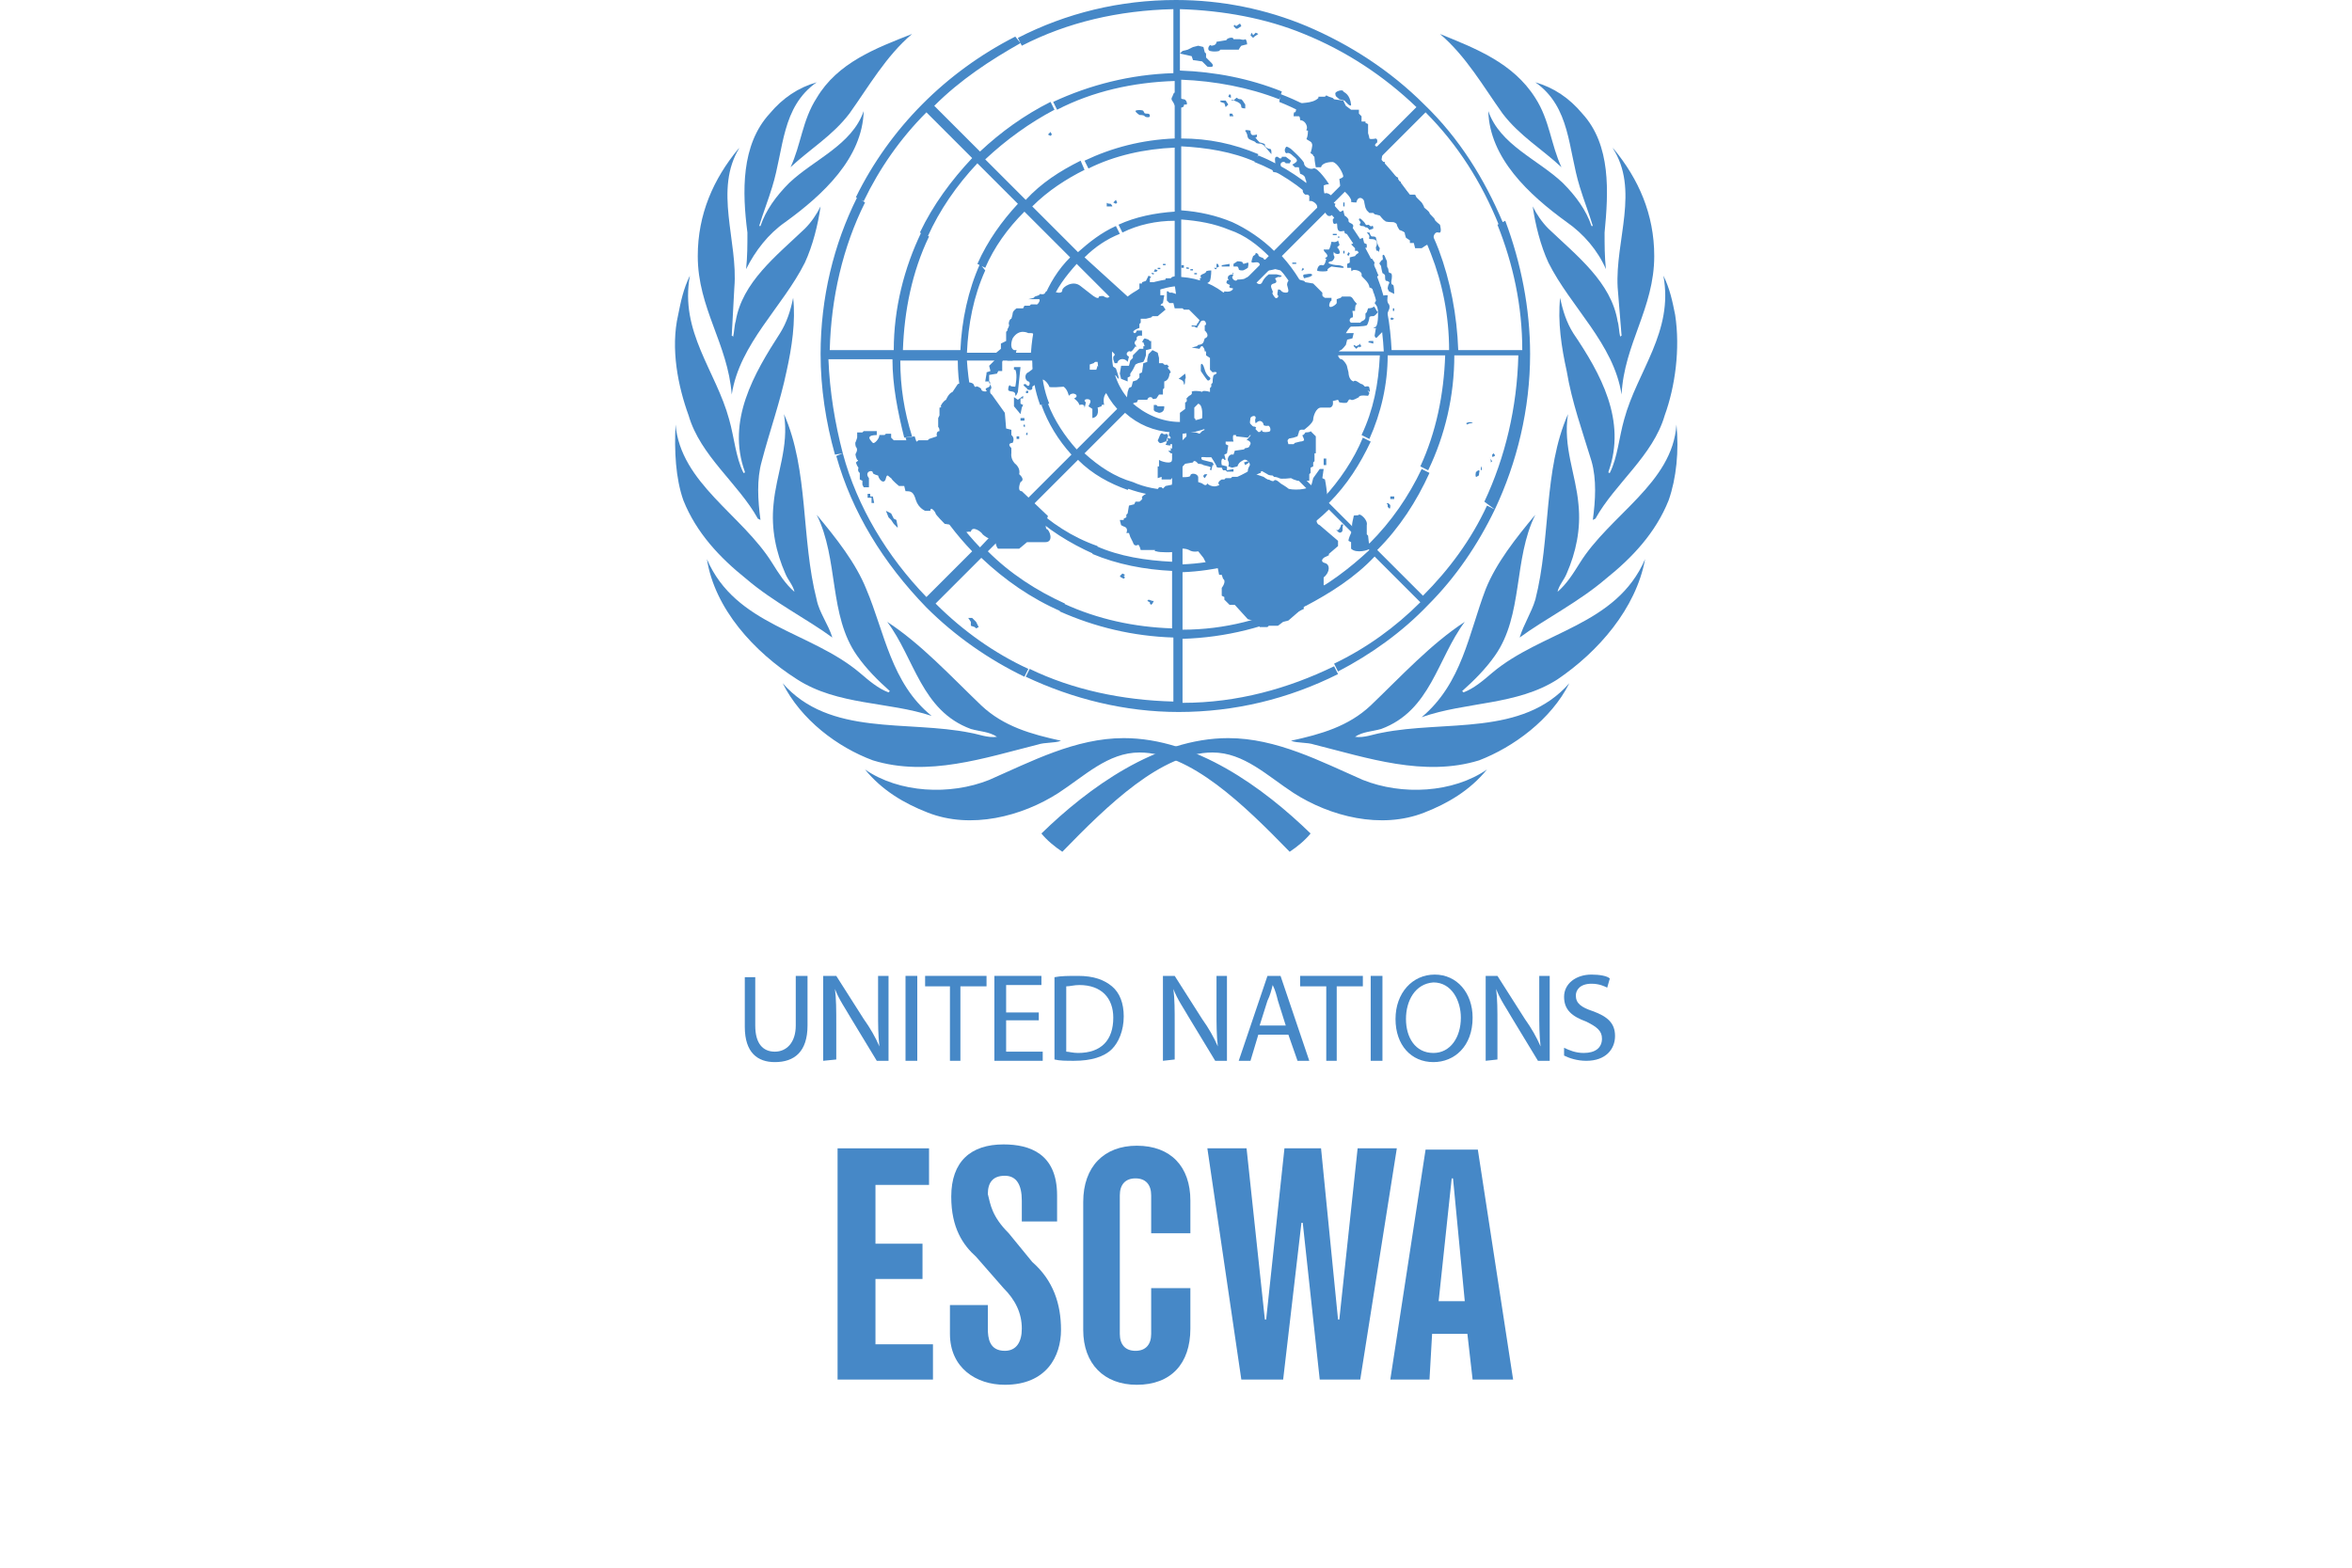 <?xml version="1.0" encoding="utf-8"?>
<!-- Generator: Adobe Illustrator 25.0.0, SVG Export Plug-In . SVG Version: 6.00 Build 0)  -->
<svg version="1.1" id="Layer_1" xmlns="http://www.w3.org/2000/svg" xmlns:xlink="http://www.w3.org/1999/xlink" x="0px" y="0px"
	 viewBox="0 0 180 120" style="enable-background:new 0 0 180 120;" xml:space="preserve">
<style type="text/css">
	.st0{fill:#FFFFFF;}
	.st1{fill:#4688C7;}
</style>
<rect class="st0" width="180" height="120"/>
<g>
	<g>
		<path class="st1" d="M100.3,63.8c-0.4,0.5-1,1-1.6,1.4c-3.5-3.6-7.6-7.6-11.5-7.6c-2.4,0-4.2,1.8-6.2,3.1c-2.8,1.8-6.7,2.8-10,1.5
			c-1.8-0.7-3.5-1.7-4.8-3.3c2.6,1.8,6.5,2,9.5,0.8c3.2-1.4,6.6-3.2,10.3-3.2C91.5,56.5,96.7,60.3,100.3,63.8 M59.9,52.3
			c3.6,4.1,9.5,2.8,14.4,3.8c0.6,0.1,1.3,0.4,2,0.3c-0.6-0.4-1.3-0.4-2-0.6c-3.8-1.4-4.3-5.4-6.4-8.2c2.6,1.7,4.8,4.1,7.2,6.4
			c1.7,1.6,3.8,2.2,6.1,2.7c-0.5,0.2-1.2,0.1-1.8,0.3c-4,1-8.4,2.5-12.6,1.2C64.1,57.2,61.3,55.1,59.9,52.3 M54.1,42.8
			c2.2,5.1,7.9,5.5,11.7,8.7c0.7,0.6,1.4,1.2,2.2,1.5l0.1-0.1c-0.9-0.8-1.8-1.7-2.5-2.7c-2.2-3.1-1.4-7.4-3.1-10.8
			c1.5,1.8,3,3.7,3.8,5.7c1.4,3.3,1.9,7.2,5,9.7C68,53.7,64.1,54,61,52C57.7,49.9,54.7,46.6,54.1,42.8 M51.7,32.5
			c0.4,4.5,5.1,6.9,7.4,10.6c0.5,0.8,1,1.6,1.7,2.2c-0.1-0.5-0.5-0.9-0.7-1.4c-0.7-1.6-1.1-3.4-0.9-5.3c0.2-2.3,1.2-4.4,0.8-6.9
			c1.9,4.3,1.3,9.5,2.5,14.2c0.2,1,0.9,1.9,1.2,2.9c-1.9-1.4-4.5-2.7-6.6-4.5c-2-1.6-3.8-3.5-4.8-6C51.7,36.6,51.6,34.5,51.7,32.5
			 M51.9,24.1c0.2-1,0.4-2,0.9-3c-0.8,4.3,2,7.3,3,11c0.4,1.4,0.5,2.9,1.1,4.1c0.1,0,0.1,0,0.1-0.1c-1.4-3.9,0.7-7.5,2.7-10.6
			c0.5-0.8,0.8-1.7,1-2.7c0.2,1.8-0.1,3.8-0.5,5.6c-0.5,2.4-1.3,4.6-1.9,6.9c-0.4,1.4-0.3,3-0.1,4.5L58,39.7
			c-1.5-2.7-4.4-4.8-5.3-7.9C51.9,29.6,51.3,26.7,51.9,24.1 M53.4,19.6c0-3.2,1.2-5.9,3.1-8.2c0.1,0,0.1-0.1,0.1-0.1
			c-2,3.2-0.1,7.2-0.4,10.7L56,25.7c0.1,0,0.1,0.1,0.1,0.1c0.1-0.4,0.1-0.9,0.2-1.2c0.5-3,3.1-5,5.3-7.1c0.5-0.5,0.9-1.1,1.2-1.7
			c-0.2,1.4-0.6,3-1.2,4.3c-1.7,3.4-5,6.2-5.6,10.1C55.7,26.3,53.4,23.6,53.4,19.6 M58.9,8.7c1-1.2,2.2-2,3.6-2.4
			c-2.7,1.9-2.5,5.1-3.4,8c-0.3,1-0.7,2-1,3h0.1c0.4-1.2,1.2-2.3,2.2-3.3c1.9-1.8,4.8-2.9,5.7-5.5c-0.1,3.6-3.1,6.4-6,8.5
			c-1.3,0.9-2.3,2.2-3,3.6c0.1-1,0.1-1.8,0.1-2.8C56.8,14.7,56.7,11.1,58.9,8.7 M69.8,2.6c-2,1.7-3.3,4-4.8,6.1
			c-1.3,1.7-3,2.7-4.5,4.1c0.8-1.7,0.9-3.6,2-5.3C64.1,4.8,67,3.7,69.8,2.6"/>
		<path class="st1" d="M79.7,63.8c0.4,0.5,1,1,1.6,1.4c3.5-3.6,7.6-7.6,11.5-7.6c2.4,0,4.2,1.8,6.2,3.1c2.8,1.8,6.7,2.8,10,1.5
			c1.8-0.7,3.5-1.7,4.8-3.3c-2.6,1.8-6.5,2-9.5,0.8c-3.2-1.4-6.6-3.2-10.3-3.2C88.5,56.5,83.3,60.3,79.7,63.8 M120.1,52.3
			c-3.6,4.1-9.5,2.8-14.4,3.8c-0.6,0.1-1.3,0.4-2,0.3c0.6-0.4,1.3-0.4,2-0.6c3.8-1.4,4.3-5.4,6.4-8.2c-2.6,1.7-4.8,4.1-7.2,6.4
			c-1.7,1.6-3.8,2.2-6.1,2.7c0.5,0.2,1.2,0.1,1.8,0.3c4,1,8.4,2.5,12.6,1.2C115.8,57.2,118.7,55.1,120.1,52.3 M125.9,42.8
			c-2.2,5.1-7.9,5.5-11.7,8.7c-0.7,0.6-1.4,1.2-2.2,1.5l-0.1-0.1c0.9-0.8,1.8-1.7,2.5-2.7c2.2-3.1,1.4-7.4,3.1-10.8
			c-1.5,1.8-3,3.7-3.8,5.7c-1.3,3.4-1.8,7.2-4.9,9.8c3.4-1.2,7.3-0.9,10.4-2.9C122.3,49.9,125.2,46.6,125.9,42.8 M128.3,32.5
			c-0.3,4.5-5.1,6.9-7.4,10.6c-0.5,0.8-1,1.6-1.7,2.2c0.1-0.5,0.5-0.9,0.7-1.4c0.7-1.6,1.1-3.4,0.9-5.3c-0.2-2.3-1.2-4.4-0.8-6.9
			c-1.9,4.3-1.3,9.5-2.5,14.2c-0.3,1-0.9,1.9-1.2,2.9c1.9-1.4,4.5-2.7,6.6-4.5c2-1.6,3.8-3.5,4.8-6
			C128.3,36.6,128.5,34.5,128.3,32.5 M128.2,24.1c-0.2-1-0.4-2-0.9-3c0.8,4.3-2,7.3-3,11c-0.4,1.4-0.5,2.9-1.1,4.1
			c-0.1,0-0.1,0-0.1-0.1c1.4-3.9-0.6-7.5-2.7-10.6c-0.5-0.8-0.8-1.7-1-2.7c-0.2,1.8,0.1,3.8,0.5,5.6c0.4,2.4,1.2,4.6,1.9,6.9
			c0.4,1.4,0.3,3,0.1,4.5l0.2-0.1c1.5-2.7,4.4-4.8,5.3-7.9C128.2,29.6,128.6,26.7,128.2,24.1 M126.6,19.6c0-3.2-1.2-5.9-3.1-8.2
			c-0.1,0-0.1-0.1-0.1-0.1c2.1,3.2,0.2,7.1,0.4,10.7l0.3,3.7c-0.1,0-0.1,0.1-0.1,0.1c-0.1-0.4-0.1-0.9-0.2-1.2c-0.5-3-3.1-5-5.3-7.1
			c-0.5-0.5-0.9-1.1-1.2-1.7c0.2,1.4,0.6,3,1.2,4.3c1.7,3.4,5,6.2,5.6,10.1C124.3,26.3,126.6,23.6,126.6,19.6 M121.1,8.7
			c-1-1.2-2.2-2-3.6-2.4c2.7,1.9,2.5,5.1,3.4,8c0.3,1,0.7,2,1,3h-0.1c-0.4-1.2-1.2-2.3-2.2-3.3c-1.9-1.8-4.8-2.9-5.7-5.5
			c0.1,3.6,3.1,6.4,6,8.5c1.3,0.9,2.4,2.2,3,3.6c-0.1-1-0.1-1.8-0.1-2.8C123.1,14.7,123.3,11.1,121.1,8.7 M110.2,2.6
			c2,1.7,3.3,4,4.8,6.1c1.3,1.7,3,2.7,4.5,4.1c-0.8-1.7-0.9-3.6-2-5.3C115.8,4.8,112.9,3.7,110.2,2.6"/>
		<path class="st1" d="M114.4,39l-0.6-0.3c-1.2,2.6-2.9,4.9-4.9,6.9l-3.5-3.5c1.7-1.7,3-3.7,4-5.9l-0.6-0.3c-1,2.1-2.3,4-4,5.7
			l-3.1-3.1c1.4-1.4,2.4-3,3.2-4.7l-0.6-0.3c-0.7,1.7-1.8,3.3-3,4.6l-3.5-3.5c0.9-1,1.7-2.2,2.2-3.5l-0.6-0.3
			c-0.5,1.2-1.2,2.4-2.1,3.3l-3.1-3.2c0.9-1,1.4-2.2,1.5-3.6h4.4c-0.1,1.2-0.3,2.3-0.7,3.4L100,31c0.4-1.2,0.7-2.5,0.8-3.8h4.8
			c-0.1,2.2-0.5,4.2-1.4,6.1l0.6,0.3c0.9-2,1.4-4.2,1.4-6.4h4.4c-0.1,3-0.7,5.9-1.9,8.5l0.6,0.3c1.3-2.7,2-5.7,2-8.8h4.9
			c-0.1,4-1,7.8-2.6,11.2L114.4,39c1.7-3.6,2.7-7.7,2.7-11.9c0-3.5-0.7-7-1.9-10.2l-0.6,0.3c1.2,3,1.9,6.2,1.9,9.6h-4.9
			c-0.1-2.7-0.6-5.3-1.5-7.7l-0.6,0.3c0.9,2.3,1.4,4.8,1.4,7.4h-4.4c-0.1-2-0.4-3.8-1.1-5.6l-0.6,0.3c0.7,1.7,1,3.5,1.1,5.4H101
			c0-1.2-0.3-2.4-0.6-3.5l-0.6,0.3c0.4,1,0.6,2.1,0.6,3.2H96c-0.1-1.4-0.6-2.6-1.5-3.6l3.1-3.1c0.9,1,1.7,2.2,2.2,3.5l0.6-0.3
			c-0.5-1.4-1.3-2.7-2.3-3.8l3.5-3.5c1.4,1.5,2.6,3.3,3.3,5.3l0.6-0.3c-0.8-2-1.9-3.8-3.5-5.5l3.1-3.1c1.9,2,3.4,4.3,4.4,6.9
			l0.6-0.3c-1-2.6-2.6-5-4.5-7l3.5-3.5c2.5,2.5,4.3,5.4,5.6,8.6L115,17c-1.4-3.3-3.3-6.4-6-9c-2.6-2.6-5.7-4.6-9-6l-0.2,0.6
			c3.2,1.3,6.1,3.2,8.6,5.6l-3.5,3.5c-2-2-4.3-3.5-6.9-4.5l-0.1,0.6c2.5,1,4.7,2.5,6.7,4.4l-3.1,3.1c-1.5-1.4-3.2-2.6-5.2-3.4
			L96,12.4c1.8,0.7,3.5,1.8,5,3.3l-3.5,3.5c-0.9-0.9-2.1-1.7-3.2-2.2l-0.2,0.6c1.2,0.4,2.2,1.2,3,2L94,22.7c-1-0.9-2.2-1.4-3.6-1.5
			v-4.4c1.3,0.1,2.5,0.3,3.7,0.8l0.2-0.6c-1.2-0.5-2.5-0.8-3.9-0.9v-4.9c1.9,0.1,3.9,0.4,5.7,1.2l0.2-0.6c-1.9-0.8-3.8-1.2-5.9-1.2
			V6.1c2.6,0.1,5.2,0.6,7.5,1.5L98.1,7c-2.5-1-5.1-1.5-7.8-1.6V0.7c3.3,0.1,6.6,0.7,9.5,1.9L100,2c-3.1-1.3-6.5-2-10-2
			c-4.3,0-8.4,1-12.1,2.9l0.3,0.6c3.5-1.8,7.4-2.7,11.6-2.8v4.9c-3.3,0.1-6.4,0.9-9.2,2.2l0.3,0.6c2.7-1.4,5.8-2.1,9-2.2v4.4
			c-2.5,0.1-4.8,0.7-6.9,1.7l0.3,0.6c2-1,4.3-1.5,6.6-1.6v4.9c-1.5,0.1-3,0.4-4.3,1l0.3,0.6c1.2-0.6,2.6-0.9,4-0.9v4.4
			c-0.7,0.1-1.4,0.2-1.9,0.4l0.3,0.6c0.7-0.2,1.3-0.4,2-0.4c1.4,0,2.7,0.6,3.7,1.5c1,1,1.5,2.3,1.5,3.7c0,2.9-2.3,5.2-5.2,5.2
			c-1.4,0-2.7-0.6-3.7-1.5c-1-1-1.5-2.3-1.5-3.7c0-1.4,0.6-2.7,1.5-3.7c0.5-0.5,1.1-0.9,1.7-1.2L88,21.7c-0.6,0.3-1.2,0.6-1.7,1
			l-3.3-3c0.8-0.8,1.7-1.4,2.7-1.8l-0.3-0.6c-1.1,0.5-2,1.2-2.9,2L79,15.8c1.2-1.2,2.6-2.1,4-2.8l-0.3-0.7c-1.6,0.8-3,1.7-4.2,3
			l-3.1-3.1c1.6-1.5,3.4-2.8,5.3-3.8l-0.3-0.6c-2,1-3.8,2.3-5.4,3.8l-3.5-3.5c2-2,4.3-3.5,6.6-4.8l-0.4-0.5
			c-5.3,2.7-9.6,7-12.2,12.3l0.6,0.3c1.2-2.5,2.8-4.8,4.8-6.8l3.5,3.5c-1.6,1.7-3,3.6-4,5.7l0.6,0.3c0.9-2,2.2-3.9,3.8-5.6l3.1,3.1
			c-1.2,1.3-2.3,2.8-3.1,4.6l0.6,0.3c0.7-1.6,1.7-3,3-4.3l3.5,3.5c-0.9,0.9-1.6,2-2.1,3.3l0.6,0.3c0.4-1.2,1.2-2.2,2-3.1l3.1,3.1
			c-0.9,0.9-1.4,2.2-1.5,3.6h-4.4c0.1-1.3,0.3-2.5,0.8-3.6L79.8,23c-0.5,1.2-0.8,2.5-0.9,4H74c0.1-2.2,0.5-4.3,1.4-6.3L75,20.2
			c-0.9,2-1.4,4.3-1.5,6.6h-4.4c0.1-3,0.7-6,2-8.7l-0.6-0.3c-1.3,2.7-2.1,5.8-2.1,9h-4.9c0.1-4,1-7.9,2.7-11.3l-0.6-0.4
			c-1.8,3.6-2.8,7.7-2.8,12c0,2.6,0.4,5.2,1.1,7.7l0.6-0.1c-0.6-2.3-1-4.7-1.1-7.2h4.9c0,2,0.4,4,0.9,6l0.6-0.1
			c-0.6-1.9-0.9-3.8-0.9-5.8h4.4c0,1.7,0.3,3.2,0.8,4.7l0.7-0.1c-0.4-1.4-0.7-3-0.8-4.6h5c0,1.2,0.2,2.3,0.6,3.4l0.7-0.1
			c-0.4-1-0.6-2.1-0.6-3.2H84c0.1,1.4,0.6,2.6,1.5,3.6l-3.1,3.1c-0.9-1-1.7-2.2-2.2-3.5L79.7,31c0.5,1.4,1.3,2.7,2.3,3.8l-3.5,3.5
			c-1.7-1.7-2.9-3.8-3.6-6.1l-0.7,0.1c0.7,2.4,2,4.6,3.8,6.4l-3,3.2c-2.3-2.4-4-5.3-5-8.5l-0.7,0.1c1,3.3,2.7,6.2,5.1,8.7l-3.5,3.5
			c-3-3.1-5.3-6.9-6.4-11L64,34.9c1.2,4.3,3.6,8.2,6.9,11.6c2.2,2.2,4.8,4,7.5,5.3l0.3-0.6c-2.6-1.2-5-2.9-7.1-5l3.5-3.5
			c1.8,1.7,3.8,3.1,6.1,4.1l0.3-0.6c-2.2-1-4.2-2.3-5.9-4l3.1-3.1c1.4,1.4,3.2,2.5,5,3.3l0.3-0.6c-2-0.7-3.6-1.8-5-3.1l3.5-3.5
			c1.1,1.1,2.4,1.8,3.8,2.3l0.4-0.6c-1.4-0.4-2.6-1.2-3.7-2.2l3.1-3.1c1,0.9,2.2,1.4,3.6,1.5v4.4c-1.1,0-2.1-0.2-3-0.6l-0.4,0.5
			c1.1,0.4,2.2,0.6,3.4,0.6v5c-2-0.1-4-0.4-5.8-1.2l-0.3,0.6c1.9,0.8,4,1.2,6.1,1.3v4.4c-2.9-0.1-5.7-0.7-8.3-1.9l-0.3,0.6
			c2.7,1.2,5.6,1.9,8.7,2v4.9c-3.9-0.1-7.7-0.9-11-2.5l-0.3,0.6c3.6,1.7,7.6,2.7,11.7,2.7c4.3,0,8.4-1,12.2-2.9l-0.3-0.6
			c-3.5,1.7-7.4,2.8-11.6,2.8v-4.9c3.3-0.1,6.5-0.9,9.3-2.3L99.5,46c-2.7,1.4-5.8,2.2-9,2.2v-4.4c2.5-0.1,4.8-0.7,7-1.7l-0.3-0.6
			c-2,1-4.3,1.6-6.7,1.7v-4.9c1.6-0.1,3.1-0.4,4.5-1.1l-0.3-0.6c-1.3,0.6-2.7,1-4.2,1v-4.4c1.3-0.1,2.6-0.6,3.6-1.5l3.1,3.1
			c-0.7,0.7-1.6,1.3-2.5,1.7L95,37c1-0.5,1.9-1.1,2.7-1.9l3.5,3.5c-1.2,1.1-2.5,2-3.9,2.7l0.3,0.6c1.4-0.7,2.9-1.7,4.1-2.9l3.1,3.1
			c-1.5,1.4-3.2,2.7-5.2,3.7l0.3,0.6c1.9-1,3.8-2.2,5.3-3.8l3.5,3.5c-1.9,1.9-4.1,3.5-6.6,4.7l0.3,0.6c2.5-1.3,4.9-3,6.9-5.1
			C111.4,44.2,113.1,41.7,114.4,39"/>
	</g>
	<rect x="91.4" y="20.9" class="st1" width="0.2" height="0.1"/>
	<rect x="91.1" y="20.6" class="st1" width="0.2" height="0.1"/>
	<rect x="90.8" y="20.4" transform="matrix(0.143 -0.99 0.99 0.143 57.601 107.533)" class="st1" width="0.1" height="0.2"/>
	<polygon class="st1" points="90.4,20.5 90.6,20.5 90.6,20.3 90.4,20.3 	"/>
	<rect x="89" y="20.2" class="st1" width="0.2" height="0.1"/>
	<polygon class="st1" points="88.6,20.6 88.8,20.6 88.8,20.5 88.6,20.5 	"/>
	<polygon class="st1" points="88.3,20.8 88.5,20.8 88.6,20.7 88.4,20.6 	"/>
	<polygon class="st1" points="88.1,20.9 88.2,21 88.3,21 88.3,20.9 	"/>
	<polygon class="st1" points="66.4,37.8 66.4,38.1 66.7,38.1 66.7,38.5 66.9,38.5 66.8,38 66.6,38 66.6,37.8 	"/>
	<polygon class="st1" points="68,39.6 68.2,39.8 68.4,40.1 68.7,40.4 68.7,40.3 68.6,39.8 68.4,39.7 68.2,39.3 67.8,39.1 	"/>
	<polygon class="st1" points="74.3,47.6 74.3,47.9 74.6,48 74.7,48.1 74.9,48 74.7,47.6 74.4,47.3 74.1,47.3 	"/>
	<g>
		<path class="st1" d="M89.1,22.6h-0.3l0-0.6l0.1-0.1v-0.3H88v-0.3l0.1-0.1l-0.2-0.1l-0.1,0.2l-0.1,0.2l-0.3,0.1v0.1h-0.2v0.4
			l-0.8,0.7l-1.5-0.1c-0.1,0.2-0.4,0-0.4,0c-0.1-0.1-0.4,0-0.4,0c0,0.3-0.5-0.1-0.5-0.1l-0.9-0.7c-0.6-0.5-1.4,0.1-1.4,0.3
			c0,0.4-0.7,0.1-0.7,0.1S80,22.2,80,22.4c-0.1,0.2-0.4,0.1-0.4,0.1l-0.1,0.1l-0.3,0.1l-0.1,0.1l-0.4,0.1h0.8c0.2,0-0.1,0.5-0.2,0.4
			h-0.4l-0.1,0.1h-0.4l-0.1,0.2h-0.5c0,0-0.3,0.2-0.3,0.4c0,0.1-0.1,0.4-0.1,0.4c-0.1,0-0.2,0.2-0.2,0.4c0.1,0.1-0.1,0.4-0.1,0.4
			v0.1L77,25.4v0.7l-0.4,0.2v0.4L76,27.2l0.1,0.4L75.7,28l0.1,0.4l-0.3,0.1v0.1l-0.1,0.6h0.3c0.1-0.1,0.1,0.4,0,0.4
			c-0.1,0.1-0.4,0.1-0.2,0.3c0.1,0.1-0.4,0.1-0.4-0.1c0-0.1-0.4-0.3-0.4-0.2c-0.1,0.1-0.2-0.2-0.2-0.2c-0.3-0.3-1.2,0-1.2,0L72.9,30
			c-0.3,0.1-0.5,0.6-0.5,0.6C72.2,30.7,72,31,72,31.1c0.1,0.1-0.1,0.1-0.1,0.1v0.6L71.8,32v0.7c0.1,0,0.1,0.3,0.1,0.3
			c-0.3,0-0.2,0.4-0.2,0.4l-0.6,0.2L71,33.7h-0.7L70,33.9l-0.2-0.2h-1.4l-0.1-0.1l-0.1-0.1v-0.3h-0.4l-0.1,0.1h-0.4
			c0,0.3-0.4,0.7-0.5,0.6c-0.1-0.1-0.4-0.4-0.2-0.5c0.1-0.1,0.5-0.1,0.5-0.1V33h-1L66,33.1h-0.4v0.4l-0.1,0.3c-0.1,0.1,0,0.4,0,0.4
			c0.2,0.2,0,0.5,0,0.5c-0.1,0.1,0.1,0.5,0.1,0.5c0.2,0-0.1,0.2-0.1,0.2c0.1,0.3,0.2,0.4,0.2,0.4c-0.1,0.3,0.1,0.4,0.1,0.4v0.5
			l0.2,0.1v0.3l0.1,0.2h0.4v-0.7c-0.4-0.5,0.3-0.7,0.3-0.4c0,0.1,0.4,0.2,0.4,0.2c0.1,0.4,0.5,0.7,0.6,0.2c0.1-0.4,0.2-0.1,0.4,0
			c0.1,0.2,0.6,0.6,0.6,0.6h0.4l0.1,0.4c0.4,0,0.6,0,0.8,0.7c0.2,0.6,0.7,0.8,0.7,0.8h0.4c0-0.4,0.4,0.1,0.4,0.2
			c0,0.1,0.7,0.8,0.7,0.8l0.7,0.1l0.6,0.6l0.5-0.1h0.2c0.1-0.5,0.8,0,0.9,0.2c0.1,0.1,0.5,0.4,0.6,0.3c0.1-0.1,0.4-0.1,0.4,0.4
			c0.1,0.4,0.2,0.4,0.2,0.4H78l0.6-0.5H80c0.7,0,0.3-1,0.1-1c-0.2-0.2,0.1-1,0.1-1l-2-1.9c-0.4,0-0.1-0.7-0.1-0.7
			c0.4-0.2-0.1-0.6-0.1-0.6c0.1-0.4-0.2-0.7-0.2-0.7c-0.5-0.4-0.4-0.9-0.4-0.9v-0.4c-0.4-0.4,0.1-0.4,0.1-0.4
			c0.2-0.4-0.1-0.6-0.1-0.6v-0.4L77,32.8l-0.1-1.2l-1-1.4c-0.2-0.1-0.1-0.4-0.1-0.4c0.2-0.1-0.1-0.5-0.1-0.5v-0.6l0.6-0.1l0.1-0.2
			h0.3v-0.7c0.1-0.4,0.4-0.1,0.4-0.1h0.4l0.2-0.4l0.1-0.4h-0.2c-0.4-0.2-0.1-0.9-0.1-0.9c0.5-0.8,1.2-0.4,1.2-0.4H79
			c0.6,0.4,0.1,1.1,0.1,1.1C79,26.7,79,27.3,79,27.3l0.1,0.9l-0.4,0.3c-0.3,0.1-0.3,0.6,0,0.7c0.2,0,0.1,0.6-0.2,0.2
			c-0.5,0,0.3,0.4,0.1,0.4c0.5,0.2,0.4-0.2,0.4-0.2l0.7-0.5c0.2-0.2,0.6,0.4,0.6,0.5s1.1,0,1.1,0c0.3,0.2,0.4,0.7,0.4,0.7
			c0.3-0.4,0.9,0,0.4,0.2c0.4,0.3,0.4,0.5,0.4,0.5c0.4-0.1,0.4,0.1,0.4,0.2s0.1-0.4,0.1-0.4c-0.4-0.3,0.6-0.4,0.3,0.1l-0.1,0.2
			l0.3,0.2V32c0.6-0.1,0.4-0.8,0.4-0.8l0.3-0.1c0-0.2,0.2-0.1,0.2-0.1c-0.2-1,0.5-1.1,0.5-1.1c0.4-0.1,0.4-0.9,0.4-0.9
			c-0.2-0.1-0.1-0.5,0.1-0.1c0.3,0.4-0.1-0.7-0.1-0.7L85.1,28h-0.3v-0.3h-0.5l0,0.3l-0.2,0.1L84,28l-0.1,0.3h-0.5v-0.4l0.3-0.1
			l0.1-0.1l0.1-0.4h0.4l0.4-0.1c0-0.5,0.3-0.4,0.3-0.4l0.1,0.1l0.2,0.2v0.1l-0.1,0.1v0.2l0.1,0.3h0.2c0.1-0.4,0.6-0.4,0.8-0.1
			l0.1-0.4c-0.4-0.2,0-0.5,0.1-0.4s0.4-0.4,0.4-0.4s0.2,0.2,0-0.1C86.7,26.2,87,26,87,26c-0.1-0.4,0.4-0.3,0.4-0.3v-0.4H87
			c-0.1,0.4-0.4,0.1-0.2,0c0.1-0.1,0.4-0.2,0.4-0.2v-0.3l0.1-0.1v-0.3h0.4l0.4-0.1l0.1-0.1h0.4l0.6-0.5L89,23.4c-0.4,0,0-0.2,0-0.2
			L89.1,22.6z"/>
		<path class="st1" d="M78.1,28.1h-0.5v0.2h0.1c0.2,0.4,0,1.3,0,1.3s-0.4,0-0.4-0.1c-0.1-0.1-0.2,0.4-0.1,0.4c0.1,0.1,0.5,0,0.5,0.3
			s0.2-0.2,0.2-0.2L78.1,28.1L78.1,28.1z"/>
	</g>
	<polygon class="st1" points="77.9,30.6 77.6,30.4 77.6,31.1 78.1,31.7 78.2,31.2 78.3,31 78.1,30.9 78.1,30.5 78.3,30.5 78.3,30.3 
			"/>
	<polygon class="st1" points="78.1,32 78.1,32.2 78.4,32.2 78.4,32 	"/>
	<rect x="77.8" y="33.4" class="st1" width="0.2" height="0.2"/>
	<g>
		<path class="st1" d="M78.4,32.7C78.5,32.7,78.5,32.6,78.4,32.7c0.1-0.2,0-0.2,0-0.2C78.3,32.5,78.3,32.6,78.4,32.7
			C78.3,32.7,78.4,32.7,78.4,32.7"/>
		<path class="st1" d="M78.6,33.1C78.7,33.1,78.7,33.2,78.6,33.1c0.1,0.2,0,0.2,0,0.2C78.5,33.3,78.5,33.2,78.6,33.1
			C78.4,33.2,78.6,33.1,78.6,33.1"/>
		<path class="st1" d="M78.6,29.9c0.1,0,0.1,0.1,0.1,0.1c0,0.1-0.1,0.1-0.1,0.1c-0.1,0-0.1-0.1-0.1-0.1L78.6,29.9"/>
	</g>
	<polygon class="st1" points="87.5,26 87.5,26 87.4,26.2 87.5,26.2 87.6,26.5 87.5,26.5 87.5,26.7 87.2,26.7 86.7,27.2 86.7,27.4 
		86.5,27.6 86.4,28 85.8,28 85.7,28.6 85.8,29 86.3,29.2 86.3,28.9 86.5,28.8 86.5,28.6 86.7,28.3 86.8,28.1 86.9,27.9 87.1,27.8 
		87.5,27.7 87.6,27.5 87.7,27.2 87.7,27 87.7,26.8 88.1,26.7 88.1,26.1 88,26.1 87.9,26 87.6,25.9 	"/>
	<g>
		<path class="st1" d="M88.7,27.8v-0.4L88.6,27l-0.4-0.2l-0.3,0.3l-0.1,0.4v0.2l-0.3,0.1l-0.1,0.7l-0.2,0.1v0.3L87,29.1l-0.3,0.1
			l-0.1,0.4l-0.2,0.1L86.3,30l-0.1,0.8c0,0,0.2,0.5,0.4,0.2c0.1-0.2,0.4-0.2,0.4-0.2l0.1-0.2h0.7c0.1-0.3,0.4-0.2,0.4-0.1
			s0.3,0,0.3,0l0.2-0.3H89v-0.4l0.1-0.1v-0.5c0.4-0.1,0.4-0.6,0.4-0.6l0.1-0.1l-0.1-0.2c-0.2-0.1-0.1-0.3,0-0.2
			c0.1,0.1-0.2-0.2-0.2-0.2C89.1,28,89,27.8,89,27.8H88.7L88.7,27.8z"/>
		<path class="st1" d="M89.1,31.2c0,0.4-0.4,0.4-0.4,0.4l-0.3-0.1l-0.1-0.1V31h0.2l0.1,0.1h0.5V31.2z"/>
		<path class="st1" d="M90.6,29.4c0.1,0.2,0.1-0.4,0.1-0.4c0.1,0,0-0.4,0-0.4L90.2,29C90.6,29.1,90.6,29.3,90.6,29.4"/>
		<path class="st1" d="M92.1,28c0.1,0.2,0.1,0.6,0.5,0.9c0.1,0.1-0.1,0.3-0.2,0.2c-0.1-0.1-0.5-0.7-0.5-0.7V28
			C91.9,27.8,92,27.8,92.1,28"/>
	</g>
	<polygon class="st1" points="92.2,36.3 92.1,36.4 92.1,36.5 92.2,36.6 92.4,36.3 	"/>
	<polygon class="st1" points="95.2,35.4 95.3,35.6 95.6,35.4 95.5,35.3 	"/>
	<g>
		<path class="st1" d="M103.2,41.4l0.2,0.1V42c0.4,0.4,1.4,0.1,1.4,0s-0.1-1-0.1-1l-0.1-0.1v-0.7c0.1-0.4-0.5-0.9-0.6-0.8
			c-0.1,0.1-0.4,0-0.4,0.1s-0.2,0.7-0.1,0.9s-0.1,0.2-0.1,0.4C103.4,40.8,103.2,41.2,103.2,41.4"/>
		<path class="st1" d="M102.6,40.3c-0.1,0.2-0.2,0.4-0.4,0.2c-0.1-0.1,0.1,0.1,0.2,0.2c0.1,0.1,0.2,0.1,0.3,0c0.1-0.1,0-0.4,0.1-0.5
			C102.8,40.1,102.6,40.1,102.6,40.3"/>
	</g>
	<rect x="101.3" y="35.1" class="st1" width="0.2" height="0.5"/>
	<g>
		<path class="st1" d="M104.2,29.8c-0.1-0.1,0.6-0.4,0.6-0.1c0.1,0.4,0,0.3-0.1,0.2C104.6,29.9,104.4,30,104.2,29.8"/>
	</g>
	<polygon class="st1" points="104.8,26.1 104.7,26.2 105.1,26.3 105.1,26.1 	"/>
	<polygon class="st1" points="104,26.4 103.8,26.5 103.6,26.4 103.6,26.5 103.8,26.7 103.8,26.7 104,26.5 104,26.6 104.2,26.5 
		104.1,26.4 104.1,26.3 	"/>
	<g>
		<path class="st1" d="M105,19.8h-0.4c0,0,0.1,0.1-0.2-0.3c-0.4-0.4-0.7,0.1-0.7,0.1l-0.4,0.1v0.4l-0.2,0.1v0.3h0.3
			c0,0,0,0.4,0.1,0.2c0.1-0.1,0.8,0,0.7,0.4c0,0.1,0.6,0.5,0.6,0.9c0.4,0.1,0.3,0.4,0.3,0.4l0.4,0.1l0.1-0.3h0.1V22l-0.3-0.1v-1
			l-0.2-0.1l0.1-0.2l-0.2-0.1l0.1-0.4L105,19.8z"/>
		<path class="st1" d="M106.2,22.6H106l-0.5,0.1l-0.3,0.5c0,0,0.1,0.1,0.2,0.3c0.1,0.2,0.1,1.3-0.1,1.5c-0.4,0.2,0,0.1,0,0.1
			l-0.1,0.6c0.1,0.3,0.2,0.1,0.3,0c0.1-0.1,0.1-0.1,0.3-0.3c0.1-0.1,0.3-0.4,0.3-0.6s0.1-0.5,0.1-0.6c-0.1-0.1,0.1-0.5,0.1-0.5
			s0.1-0.2,0-0.4C106.1,23.1,106.2,22.8,106.2,22.6L106.2,22.6z"/>
	</g>
	<rect x="106.6" y="23.6" class="st1" width="0.1" height="0.2"/>
	<polygon class="st1" points="106.4,24.4 106.5,24.5 106.7,24.4 106.5,24.3 	"/>
	<g>
		<path class="st1" d="M106.3,22.3l-0.1-0.2c0,0,0-0.2,0.1-0.4c0.1-0.1-0.1-0.2-0.2-0.2s-0.1-0.2-0.1-0.4c0-0.1-0.2-0.2-0.2-0.2
			s-0.1-0.4-0.1-0.5s-0.2-0.2-0.1-0.3c0.1-0.1,0.1-0.2,0.2-0.2c0.1-0.1-0.1-0.4,0.1-0.4c0.1,0.1,0.1,0.2,0.2,0.4
			c0.1,0.1,0,0.5,0.1,0.6s0,0.4,0.2,0.4s0.1,0.5,0.1,0.5s-0.1,0.4,0.1,0.4c0.1,0,0.1,0.7,0.1,0.7L106.3,22.3z"/>
		<path class="st1" d="M104.6,17.8c0.1,0.1,0.2,0.2,0.2,0.3c0,0.1-0.1,0.2,0.1,0.2c0.1,0,0.3,0,0.4,0.1s0.1,0.4,0,0.5
			c0,0.1,0,0.3,0.1,0.3s0.1,0,0.1,0.1s0.1-0.3,0.1-0.3c-0.1-0.1-0.2-0.4-0.2-0.4l-0.1-0.4c0-0.1-0.2-0.1-0.3-0.1s-0.2-0.3-0.2-0.3
			L104.6,17.8z"/>
		<path class="st1" d="M104.8,17.6c-0.1-0.1-0.1-0.2-0.3-0.2c-0.1-0.1-0.2-0.1-0.3-0.1c-0.1,0-0.2-0.1-0.1-0.2s-0.1-0.2-0.1-0.3
			c0-0.1,0.1-0.1,0.2,0s0.1,0.1,0.2,0.2s0.1,0.3,0.3,0.2c0.1,0,0.2,0.2,0.3,0.1c0.1-0.1,0.1,0.2,0.1,0.2L104.8,17.6z"/>
		<path class="st1" d="M101.6,20.7c0.1,0.1-0.8,0.1-0.8,0s0.1-0.5,0.4-0.4c0.2,0.1,0.3-0.5,0.3-0.5s-0.2,0,0-0.1s0-0.3-0.1-0.4
			s-0.1-0.2-0.1-0.2h0.4c0.1-0.1,0.2-0.6,0.2-0.6c0.4,0.1,0.5-0.1,0.5-0.1l0.1,0.3c0.1,0.1-0.3,0.2-0.1,0.3c0.1,0.1,0.2,0.4,0.1,0.4
			c-0.1,0.1-0.4,0-0.4-0.1s-0.1,0.1,0,0.3c0.1,0.1-0.1,0.4-0.2,0.4s-0.4,0.1-0.1,0.2s0.6,0.1,0.6,0.1s0.2,0,0.4,0.1
			c0.1,0.1,0,0.1-0.1,0.1s-0.8-0.1-0.8-0.1S101.5,20.6,101.6,20.7"/>
		<path class="st1" d="M99.9,21c0.1,0,0.4-0.1,0.5,0s-0.2,0.2-0.2,0.2l-0.4,0.1C99.7,21.1,99.7,21,99.9,21"/>
		<path class="st1" d="M103.4,18.7c0.2-0.1,0.6-0.1,0.6-0.3c0-0.1,0.3-0.2,0.3-0.2l0.1,0.4l0.2,0.1V19c0,0,0.1-0.1-0.2,0
			c-0.3,0.1-0.1,0.2-0.1,0.2h-0.6V19L103.4,18.7z"/>
		<path class="st1" d="M102.3,17.1c0.1,0-0.1,0.7,0.4,0.6c0.4-0.1,0,0.2,0.4,0.2s0.2-0.2,0.4-0.4c0.1-0.2,0.1-0.3-0.1-0.4
			s-0.2-0.1-0.2-0.3c-0.1-0.2-0.3-0.3-0.3-0.3l-0.1-0.4l-0.4,0.2l-0.4,0.5C102,17.3,102.2,17.1,102.3,17.1"/>
	</g>
	<polygon class="st1" points="103.1,19.5 103.2,19.6 103.3,19.4 103.2,19.3 	"/>
	<rect x="102.8" y="19.2" class="st1" width="0.1" height="0.2"/>
	<polygon class="st1" points="102.8,15.5 102.8,15.8 102.9,15.8 102.9,15.5 	"/>
	<rect x="102.4" y="18.1" class="st1" width="0.1" height="0.1"/>
	<rect x="102" y="17.9" class="st1" width="0.3" height="0.1"/>
	<polygon class="st1" points="99.6,20.7 99.7,20.7 99.8,20.6 99.7,20.5 	"/>
	<rect x="98.9" y="20.1" class="st1" width="0.3" height="0.1"/>
	<polygon class="st1" points="93.5,20.3 93.5,20.4 94.1,20.4 94.1,20.2 	"/>
	<polygon class="st1" points="93.1,20.2 93.1,20.5 93.3,20.4 93.2,20.2 	"/>
	<polygon class="st1" points="92.9,20.5 93,20.6 93.1,20.6 93.1,20.5 	"/>
	<g>
		<path class="st1" d="M94.4,20.2v0.2h0.3c0,0,0.1,0.1,0.1,0.2s0.2,0.1,0.3,0.1c0.1,0,0.4-0.2,0.4-0.2s0.1-0.4,0-0.4s-0.4,0.2-0.4,0
			c0-0.1-0.4-0.1-0.4-0.1L94.4,20.2z"/>
		<path class="st1" d="M95.8,19.9c0,0.1-0.1,0.2,0.1,0.2c0.1,0,0.4-0.1,0.5,0.1c0,0.1,0,0.3,0.2,0.4s0.4,0.1,0.5,0.1
			s0.5-0.1,0.5-0.1l0.4,0.1c0.3,0.3,0.5,0.4,0.6,0.2c0.1-0.1,0-0.4-0.1-0.6c0-0.1-0.4-0.7-0.6-0.5c-0.1,0.1-0.1,0-0.4,0.1
			c-0.2,0.1-0.8,0-0.8-0.1s-0.4-0.1-0.4-0.3c0-0.1-0.3-0.2-0.2-0.1c0,0.1-0.2,0.2-0.2,0.2C95.9,19.6,95.8,19.9,95.8,19.9"/>
		<path class="st1" d="M102,16.2l0.2-0.6c-0.3-0.1-0.2-0.4-0.2-0.4c0-0.2-0.4-0.5-0.6-0.4c-0.1,0.1-0.1-0.6-0.1-0.6s0.2-0.1,0.4-0.1
			c0.1,0.1-0.9-1.4-1.2-1.2c-0.2,0.1-0.7-0.1-0.7-0.4c0-0.2-1-1.1-1-1.1s-0.4-0.3-0.4-0.1c-0.1,0.1-0.1,0.3,0,0.4
			c0.1,0.1,0.1-0.1,0.4,0.1c0.2,0.2,0.6,0.4,0.4,0.6c-0.1,0.1-0.3,0.2-0.3,0.2l0.2,0.2h0.3l0.1,0.5c0,0,0.4,0.1,0.4,0.4
			c0.1,0.2,0.1,0.3,0,0.4c-0.1,0.1-0.2,0.3-0.2,0.5s0.2,0.3,0.2,0.3h0.2l0.1,0.1v0.4c0.2-0.1,0.6,0.2,0.6,0.4s0.1,0.1,0.4,0.3
			c0.3,0.2,0.2,0.2,0.4,0.4C101.8,16.6,102,16.5,102,16.2"/>
		<path class="st1" d="M97.6,12.5c0-0.1-0.1-0.5,0.1-0.5c0.1,0,0.1,0,0.2,0.1c0.2,0.1,0.2-0.1,0.2-0.1h0.3l0.4,0.3l-0.1,0.2h-0.3
			c-0.1-0.2-0.4-0.1-0.4,0.1c0.1,0.2-0.1,0.6-0.2,0.6s-0.4,0-0.4-0.1C97.4,12.9,97.6,12.5,97.6,12.5"/>
		<path class="st1" d="M97.3,11.8v-0.2c0,0,0-0.2-0.1-0.2s-0.4-0.1-0.4-0.3c0.1-0.1-0.4-0.2-0.4-0.2s-0.4-0.4-0.3-0.4
			c0.1,0.1,0.1-0.2,0.1-0.2s-0.4,0.1-0.4,0c-0.1,0-0.1-0.3-0.1-0.3s-0.4-0.1-0.4,0s0.1,0.1,0.1,0.2c0.1,0.1,0,0.4,0.3,0.5
			c0.2,0.1,0.3,0.1,0.4,0.2c0,0.1,0.4,0.1,0.4,0.1l0.2,0.1L97.3,11.8z"/>
	</g>
	<polygon class="st1" points="94.1,8.7 94.1,8.9 94.4,8.9 94.3,8.7 	"/>
	<g>
		<path class="st1" d="M94.3,7.7c-0.3-0.2,0.4,0.1,0.4,0.1C94.9,7.9,95,8,95,8.2c0,0.1,0.3,0.1,0.3,0.1V8l-0.2-0.3L95,7.6
			c0,0-0.3,0-0.3-0.1C94.6,7.4,94.4,7.8,94.3,7.7"/>
		<path class="st1" d="M99.3,8c-0.1,0.2-0.1,0.6-0.2,0.6C99,8.5,99,8.9,99,8.9h0.4c0.1,0,0.1,0.3,0.1,0.3c0.4,0,0.6,0.5,0.5,0.7
			c-0.1,0.1,0.1,0.1,0.1,0.1s0,0.4-0.1,0.6c-0.1,0.1,0.4,0.2,0.4,0.4c0.1,0.1-0.1,0.7-0.1,0.7c-0.1,0,0.2,0.1,0.2,0.2
			c0,0.1,0.1,0,0.1,0.2s0.1,0.7,0.1,0.7h0.4c0.1-0.4,0.8-0.4,0.9-0.4c0.4,0.1,0.8,0.9,0.8,1.1c0,0.1-0.3,0.2-0.3,0.2l0.1,0.8
			c0.4,0.1,0.9,0.8,0.8,0.9c-0.1,0.1,0.4,0.1,0.4,0.1c0.1-0.5,0.5-0.4,0.6-0.1c0,0.1,0.1,0.5,0.1,0.5l0.1,0.2l0.2,0.2h0.3l0.1,0.1
			l0.4,0.1c0,0,0.3,0.4,0.4,0.4c0,0.1,0.4,0.1,0.6,0.1c0.1,0,0.3,0.1,0.3,0.2s0.2,0.4,0.2,0.4s0.3,0.1,0.4,0.2
			c0,0.1,0.1,0.4,0.1,0.4l0.3,0.2v0.2h0.3l0.1,0.4h0.5l0.3-0.2c0.4-0.2,0.6-0.4,0.6-0.6c0-0.1,0.1-0.5,0.4-0.4s0.1-0.6,0.1-0.6
			s-0.4-0.3-0.4-0.4s-0.4-0.4-0.4-0.5s-0.4-0.4-0.4-0.4c0-0.1-0.2-0.4-0.2-0.4l-0.4-0.4l-0.1-0.2h-0.4l-0.7-0.8v-0.2H107v-0.3
			l-0.2-0.1h-0.3l-0.6-0.7l0.1-0.4h-0.3l0.1-0.6c0.2-0.2,0.1-0.7,0.1-0.7s-0.4,0.2-0.6,0.1c-0.2-0.1,0.1-0.3,0.1-0.3v-0.2l-0.1-0.1
			c0,0-0.4,0.1-0.5,0c0-0.1-0.1-0.4-0.1-0.4V9.5l-0.2-0.1V9.3h-0.3V8.9l-0.1-0.1L104,8.7V8.4h-0.6L103,8.1l-0.2-0.4l-0.7-0.1
			L102,7.5l-0.3-0.1l-0.2-0.1l-0.1,0.1h-0.5v0.1C100.4,8,99.4,7.8,99.3,8"/>
		<path class="st1" d="M102.2,7.2c-0.1-0.2,0.6-0.4,0.6-0.2c0.1,0.1,0.5,0.2,0.6,1c0,0.3-0.5-0.3-0.5-0.3l-0.4-0.1
			C102.3,7.4,102.2,7.4,102.2,7.2"/>
	</g>
	<polygon class="st1" points="94,7.4 94.2,7.5 94.2,7.3 94.1,7.2 	"/>
	<g>
		<path class="st1" d="M92.7,4.8l-0.4-0.4V4.1L92.2,4l-0.1-0.4l-0.4-0.1l-0.4,0.1l-0.4,0.2l-0.4,0.1l-0.2,0.2l0.9,0.2l0.1,0.3
			L92,4.7l0.4,0.4C92.9,5.2,92.9,5,92.7,4.8"/>
		<path class="st1" d="M92.7,3.5c-0.1-0.2-0.4,0.3-0.1,0.4c0.4,0.1,0.7,0,0.7,0l0.1-0.1h1.4C94.9,3.6,95,3.5,95,3.5l0.4-0.1
			c0.1,0.1,0-0.4-0.1-0.4c-0.1,0.1-0.4,0-0.4,0h-0.5c0-0.2-0.4-0.1-0.5,0c0,0.1-0.2,0.1-0.2,0.1l-0.6,0.1
			C93.1,3.5,92.7,3.5,92.7,3.5"/>
		<path class="st1" d="M90,8.2c0.4,0.1,0.6,0,0.6-0.1c0-0.1,0-0.1,0.2-0.1c0.1,0,0-0.4-0.2-0.4c-0.1,0-0.4-0.1-0.4-0.2
			s-0.3-0.5-0.4-0.2s-0.2,0.3-0.1,0.5C89.8,7.8,89.9,8.1,90,8.2"/>
		<path class="st1" d="M86.9,8.5c0-0.1,0.6-0.1,0.6,0c0.1,0.1,0,0.2,0.3,0.2C88,8.7,88,8.8,88,8.9c0,0.1-0.3,0.1-0.4,0
			c0-0.1-0.4-0.1-0.4-0.1S86.9,8.6,86.9,8.5"/>
	</g>
	<polygon class="st1" points="95.9,2.7 95.8,2.5 95.7,2.7 95.8,2.8 95.9,2.9 96,2.8 96.3,2.6 96.1,2.5 	"/>
	<polygon class="st1" points="94.6,2 94.5,1.9 94.4,2 94.6,2.2 94.7,2.2 95,2 94.9,1.8 	"/>
	<polygon class="st1" points="93.4,7.8 93.7,7.9 93.8,8.2 94,8 93.8,7.7 93.7,7.7 93.4,7.7 	"/>
	<g>
		<path class="st1" d="M84.7,15.5v0.3h0.4c0.1,0-0.1-0.2-0.1-0.2S84.7,15.6,84.7,15.5"/>
	</g>
	<polygon class="st1" points="85.2,15.5 85.4,15.6 85.5,15.5 85.4,15.3 	"/>
	<polygon class="st1" points="80.2,10.3 80.4,10.4 80.5,10.3 80.4,10.1 	"/>
	<polygon class="st1" points="87.8,46 88,46.1 88,46.2 88.1,46.3 88.2,46.2 88.3,46 88.2,46 87.9,45.9 	"/>
	<polygon class="st1" points="85.8,44 85.7,44.1 85.8,44.2 86,44.3 86.1,44.2 86,44.1 86.1,44 85.9,43.9 	"/>
	<g>
		<path class="st1" d="M106.4,38.7c0-0.1-0.2-0.2-0.2-0.2l-0.1,0.1h0.1v0.1v0.1l0.1,0.1C106.4,39,106.4,38.8,106.4,38.7"/>
	</g>
	<polygon class="st1" points="106.4,38.2 106.7,38.2 106.7,38 106.4,38 	"/>
	<g>
		<path class="st1" d="M113,36.1c0.1-0.1,0.3-0.2,0.2,0.1c0,0.3-0.1,0.2-0.2,0.3C112.9,36.6,112.9,36.1,113,36.1"/>
		<path class="st1" d="M114.4,34.9C114.4,34.9,114.4,34.8,114.4,34.9c0-0.1,0-0.1-0.1-0.2l-0.1,0.1v0.1
			C114.2,35,114.2,35,114.4,34.9L114.4,34.9L114.4,34.9C114.4,34.8,114.4,34.8,114.4,34.9"/>
		<path class="st1" d="M114,35c0.1,0.1,0.1,0.4,0.1,0.4l0.1-0.1C114.2,35.3,114.1,35.2,114,35C114.1,35,114,35,114,35z"/>
		<path class="st1" d="M113.4,35.7L113.4,35.7c-0.1,0.1-0.1,0.3,0,0.3v-0.1V35.7z"/>
		<path class="st1" d="M112.7,32.4C112.7,32.3,112.6,32.3,112.7,32.4c-0.2-0.2-0.5,0-0.5,0l0.1,0.1
			C112.4,32.4,112.5,32.4,112.7,32.4L112.7,32.4z"/>
		<path class="st1" d="M105.1,23.5c-0.1,0.1-0.4,0.1-0.4,0.1l-0.1,0.3l-0.1,0.1v0.3c0,0.2-0.3,0.3-0.3,0.3l-0.1,0.1h-0.7
			c-0.2-0.1-0.1-0.4,0.1-0.4c0.1,0,0-0.5,0-0.5h0.2c0,0,0-0.5,0.1-0.5s0-0.1-0.1-0.2s-0.2-0.4-0.4-0.4h-0.6l-0.1,0.1l-0.3,0.1v0.3
			c-0.1,0.2-0.8,0.6-0.5-0.1l0.1-0.1v-0.2h-0.5c0,0-0.2-0.1-0.2-0.2v-0.2l-0.7-0.7l-0.6-0.1l-0.1-0.1l-0.4-0.1
			c-0.5-0.2-0.9,0-0.9,0.4c0.1,0.4,0.2,0.6-0.1,0.6S98,22.2,98,22.2s-0.2-0.1-0.2,0s-0.1,0.4,0,0.4c0.1,0.1-0.1,0.3-0.2,0.2
			c-0.1-0.1-0.3-0.4-0.2-0.4c0.1-0.1-0.4-0.6,0.1-0.7c0.4-0.1,0-0.4,0.1-0.4l0.2-0.1H98l0.1-0.1L97.7,21h-0.2h-0.4
			c-0.4,0.3-0.5,0.6-0.5,0.6c-0.2,0.4-0.7-0.1-0.6-0.4c0.2-0.2-0.6,0-0.7,0.1s-0.6,0.1-0.6,0.1c-0.1,0.2-0.4,0-0.4-0.2
			c0.1-0.1,0.1-0.3,0.1-0.3h-0.1l0.1,0.1c-0.4,0-0.5,0.2-0.4,0.4c0.1,0.1-0.1,0-0.1,0.1c-0.1,0.2,0,0.2,0.2,0.3
			c0.1,0.1-0.1,0.1,0,0.2s0.4,0,0.2,0.2c-0.2,0.2-0.6,0.1-0.6,0.1c0,0.2-0.6,0.2-0.6,0.1C93,22.5,92.7,22,92.7,22h-0.5
			c-0.1-0.4,0.2-0.2,0.4-0.5c0.1-0.3,0.1-0.8,0.1-0.8s-0.4,0-0.4,0.1S92,21,92,21s-0.2,0.1-0.1,0.2s-0.1,0.1-0.1,0.1s0.1,0.1,0,0.2
			c-0.2,0.2-0.8,0-0.9-0.1l-0.4-0.1l-0.4-0.2l-0.4,0.1l-0.1,0.1h-0.4v0.4l0.7,0.1l0.1,0.7l-0.3-0.1h-0.2l-0.1-0.1h-0.1V23l0.1,0.1
			l0.1,0.1h0.3l0.1,0.4h0.6l0.1,0.1H91l0.8,0.8l-0.1,0.2l-0.1,0.1c0.1,0.2-0.4,0.1-0.4,0.1V25h0.2l0.2,0.1l0.3-0.5
			c0.3-0.2,0.4,0.1,0.4,0.2s-0.1,0.1-0.1,0.1v0.4l0.1,0.1c0.3,0.4-0.1,0.5-0.1,0.5l-0.1,0.3c-0.1,0.2-0.4,0.2-0.4,0.2l-0.1,0.1
			l-0.4,0.1l0.6,0.1c0.1-0.2,0.2-0.3,0.3-0.1c0.1,0.1,0.1,0.3,0.1,0.3h0.1v0.3l0.3,0.2v0.9l0.2,0.2c0.4-0.1,0.4,0.1,0.1,0.2
			c-0.1,0.1-0.1,0.6-0.1,0.6l-0.1,0.1v0.2l-0.1,0.1V30c-0.3-0.1-0.6-0.1-0.6,0c-0.2-0.1-0.8-0.1-0.8,0c0.1,0.2-0.2,0.3-0.2,0.3
			l-0.2,0.2c0.1,0.3-0.1,0.3-0.1,0.3v0.5l-0.4,0.3v0.7c0,0.2,0.4,0.2,0.5,0.1c0.1-0.1,0.4,0.2,0.4,0.2h0.2l0.1-0.5L91.4,32v-0.8
			l0.3-0.3c0.4,0.1,0.3,1,0.3,1.1c0,0.3,0.1,0.3,0.3,0.2c0.3-0.1,0.1,0.3-0.1,0.3s-0.1,0.3-0.1,0.3l0.1,0.1L92,33l-0.2,0.2l-0.3-0.1
			h-0.4L91,33h-0.2v0.4l-0.1,0.1l-0.4,0.4c0.4,0-0.1,0.3-0.1,0.3c0.2,0.1,0,0.4-0.6,0.1v0.2h-0.2l0.2,0.2h0.2l-0.1,0.5
			c0,0.4-0.9,0.1-1,0v0.5h-0.1v0.4v0.5l0.3-0.1v0.2h0.7l1.1-1.2l0.6-0.1c0.1-0.3,0.4,0.1,0.4,0.1c0.3,0,0.4,0.1,0.4,0.1l0.4,0.1
			c0.3,0.1,0.1,0.1,0.1,0.2c0,0.1,0.1,0.1,0.1,0.1l0.1-0.4h0.1l-0.1-0.2l-0.4-0.1L92,35.2c-0.2-0.3,0.1-0.2,0.3-0.2h0.4
			c0,0,0.4,0.6,0.4,0.7c0,0.1,0.2,0.1,0.2,0.1h0.2l0.1,0.2h0.2l0.1,0.1h0.5v-0.2L93.9,36v-0.3l-0.4-0.1c-0.1-0.5,0.1-0.6,0.2-0.4
			h0.1l-0.1-0.4l0.2-0.1l0.1-0.6L93.8,34v-0.2h0.6c-0.1-0.4,0-0.5,0-0.5h0.2v0.1l0.9,0.1l0.6-0.7c0-0.1,0.1-0.1,0-0.1
			c-0.1-0.1-0.2,0-0.4-0.1c-0.1-0.1,0-0.6,0-0.6c0-0.1,0.4-0.3,0.4,0c-0.1,0.2,0,0.4,0,0.4c0.4-0.4,0.6,0,0.6,0.1s0.2,0.1,0.3,0.1
			c0.1-0.1,0.3,0.2,0.2,0.4c-0.1,0.1-0.6,0.1-0.6,0s-0.1-0.1-0.1,0c-0.1,0.1-0.3,0.1-0.4,0.1c0,0-0.1,0-0.1-0.1l-0.6,0.7h0.1
			c0.4,0.2,0.1,0.4,0.1,0.5c-0.1,0.1-0.3,0.1-0.3,0.1l-0.1,0.1l-0.7,0.1l-0.1,0.3c-0.4-0.1-0.5,0.4-0.4,0.5c0.1,0.2,0,0.4,0,0.4
			l0.3,0.1l0.4-0.1c0.1-0.3,0.3-0.4,0.5-0.5s0.6,0.3,0.4,0.5c-0.1,0.2-0.1,0.3-0.1,0.3v0.2l-0.3,0.1L95,36.4v0.1h-0.7l-0.1,0.1h-0.4
			l-0.1,0.1h-0.2c0,0-0.4,0.2-0.2,0.4c0.1,0.2-0.7,0.2-0.9-0.1c-0.1,0.3-0.4,0-0.4,0l-0.3-0.1v-0.4c-0.1-0.3-0.6-0.3-0.6-0.1
			s-1,0.1-1,0.1L90,36.9L89.7,37v0.1l-0.5,0.1L89,37.4l-0.1-0.1h-0.2l-0.2,0.3c-0.6,0-1.2,0.4-1.1,0.5s-0.2,0.3-0.2,0.3h-0.3
			l-0.1,0.2l-0.4,0.1l-0.1,0.6l-0.1,0.1v0.2L86,39.7v0.1h-0.3l0.1,0.4l0.2,0.1c0.4,0.1,0.2,0.5,0.2,0.5h0.2l0.1,0.3l0.2,0.4
			c0.1,0.4,0.4,0.2,0.4,0.2c0.1,0,0.2,0.4,0.2,0.4h1.1c0,0-0.1,0.1,0.1,0.1c0.2,0.1,1.4,0.1,1.5,0c-0.1-0.2,0.6-0.3,1-0.1
			c0.3,0.2,0.7,0.1,0.7,0.1l0.4,0.5l0.3,0.6l0.4,0.1l0.4,0.1l0.1,0.5h0.2l0.1,0.3c0.3,0.2-0.1,0.7-0.1,0.7v0.6l0.2,0.1v0.2l0.4,0.4
			h0.4l1,1.1l0.8,0.2l0.1,0.4H97l0.1-0.1h0.7l0.4-0.3l0.4-0.1l3-2.6l-0.3-0.1v-0.6c0.5-0.4,0.5-1,0.1-1.1s-0.2-0.4,0.1-0.5l0.2-0.1
			v-0.1l0.7-0.6v-0.4l-1.4-1.2c-0.6-0.2,0-1.6,0.4-1.5c0.4,0,0-2,0-2l-0.2-0.1l0.1-0.7H101l-0.5,0.7l-0.1,0.4
			c-0.1,0.6-1.7,0.5-1.8,0.4C98.5,37.3,98,37,98,37s-0.4-0.4-0.5-0.2c-0.1,0.1-0.4-0.1-0.4-0.1c0,0.1-0.4-0.2-0.4-0.2l-0.6-0.2
			l0.4-0.1l-0.2-0.3l0.7,0.4c0.1,0.1,0.4,0.1,0.4,0.1l0.1,0.1c0,0,0.2,0,0.4,0.1c0.1,0.1,0.9,0,0.9,0l0.2,0.1l0.3,0.1h0.9v-0.5
			l0.1-0.1v-0.4l0.2-0.1v-0.3l0.1-0.1v-0.6h0.1v-1.3l-0.4-0.4c0,0.1-0.4,0.1-0.4,0.1s-0.1,0.2-0.2,0.2s0.1,0.2,0.1,0.4
			c-0.1,0.1-0.3,0.1-0.3,0.1l-0.4,0.1L99,34h-0.4l-0.1-0.4l0.5-0.1l0.3-0.1l0.1-0.3c0-0.3,0.4-0.2,0.4-0.2s0.7-0.5,0.7-0.8
			c0-0.2,0.2-0.9,0.6-0.9h0.7c0.3-0.1,0.2-0.5,0.2-0.5l0.4-0.1l0.1,0.2c0,0,0.5,0.1,0.6,0s0.1-0.3,0.3-0.2c0.1,0.1,0.6-0.2,0.6-0.2
			c0-0.2,0.7-0.1,0.7-0.1l0.1-0.2c0,0-0.4-0.7-0.6-0.7c-0.1,0-0.5-0.4-0.6-0.2c-0.4-0.1-0.4-0.7-0.4-0.7l-0.1-0.4
			c0-0.2-0.4-0.7-0.5-0.6c-0.4-0.3-0.1-0.7,0-0.7s0.4-0.4,0.4-0.4l0.1-0.4l0.4-0.1l0.1-0.4H103c0,0,0.3-0.5,0.4-0.5s1,0,1.2-0.1
			c0.1-0.1,0.2-0.5,0.2-0.6s0.2-0.1,0.3-0.1c0.1,0,0.3-0.2,0.4-0.4C105.4,24.1,105.2,23.3,105.1,23.5"/>
		<path class="st1" d="M90,33.5C90.1,33.4,90.1,33.6,90,33.5c0.2,0.1,0.2,0.2,0.2,0.2l-0.1,0.1c0,0.1,0,0.1-0.1,0.2
			c-0.1,0.1-0.1,0-0.2,0c0,0-0.1,0-0.2,0s0,0.1,0,0.1s-0.4,0-0.4-0.1c0.1-0.1,0.1-0.1,0.1-0.1c-0.1-0.1,0-0.1,0-0.1
			c0-0.1,0.2-0.1,0.1-0.1c-0.1-0.1,0-0.3,0.1-0.1l0.1-0.1c-0.1-0.1,0-0.1-0.1-0.1c-0.1-0.1,0-0.3,0-0.3V33c0.1-0.2,0.4-0.2,0.5-0.1
			V33l0.1,0.1c0,0,0,0.1-0.1,0.1C89.9,33.3,90,33.3,90,33.5L90,33.5z"/>
		<path class="st1" d="M88.6,33.7c0.1-0.1,0.2-0.7,0.4-0.5c0.1,0.1,0.3,0,0.3,0s0.1,0.1,0.1,0.2c-0.1,0.1-0.1,0.4-0.2,0.4
			s-0.2,0.1-0.3,0.1C88.7,34,88.6,33.7,88.6,33.7"/>
	</g>
	<polygon class="st1" points="64.1,87.9 71.1,87.9 71.1,90.7 67,90.7 67,95.2 70.6,95.2 70.6,97.9 67,97.9 67,102.9 71.4,102.9 
		71.4,105.6 64.1,105.6 	"/>
	<g>
		<path class="st1" d="M77.2,94.4l1.8,2.2c1.6,1.4,2.2,3.2,2.2,5.2s-1.1,4.2-4.3,4.2c-2.2,0-4.2-1.3-4.2-3.9v-2.2h2.9v1.8
			c0,0.7,0.1,1.7,1.3,1.7c0.9,0,1.3-0.7,1.3-1.7c0-1.2-0.5-2.2-1.4-3.1l-2.1-2.4c-1-0.9-1.9-2.2-1.9-4.6c0-2.7,1.5-4,4-4
			c2,0,4.1,0.7,4.1,3.9v2h-2.7v-1.6c0-1.2-0.4-1.9-1.3-1.9s-1.3,0.5-1.3,1.4C75.8,92.2,75.9,93.1,77.2,94.4"/>
		<path class="st1" d="M91.1,101.7c0,2.7-1.5,4.3-4.1,4.3c-2.5,0-4.1-1.6-4.1-4.2V92c0-2.7,1.6-4.3,4.1-4.3c2.6,0,4.1,1.6,4.1,4.2
			v2.5h-3v-2.9c0-0.8-0.4-1.3-1.2-1.3c-0.8,0-1.2,0.5-1.2,1.3v10.6c0,0.8,0.4,1.3,1.2,1.3c0.8,0,1.2-0.5,1.2-1.3v-3.5h3V101.7z"/>
	</g>
	<polygon class="st1" points="92.4,87.9 95.4,87.9 96.8,101 96.9,101 98.3,87.9 101.1,87.9 102.4,101 102.5,101 103.9,87.9 
		106.9,87.9 104.1,105.6 101,105.6 99.7,93.6 99.6,93.6 98.2,105.6 95,105.6 	"/>
	<path class="st1" d="M109.4,105.6h-3l2.7-17.6h4l2.7,17.6h-3.1l-0.4-3.5h-2.7L109.4,105.6z M112.1,99.6l-0.9-9.4h-0.1l-1,9.4H112.1
		z"/>
	<g>
		<path class="st1" d="M57.8,74.7v3.8c0,1.4,0.6,2,1.5,2s1.6-0.7,1.6-2v-3.8h0.9v3.8c0,2-1,2.8-2.5,2.8c-1.3,0-2.3-0.7-2.3-2.7v-3.8
			h0.8V74.7z"/>
		<path class="st1" d="M63,81.2v-6.5h1l2.1,3.3c0.5,0.7,0.9,1.4,1.2,2.1c-0.1-0.9-0.1-1.7-0.1-2.7v-2.7H68v6.5h-0.9l-2-3.3
			c-0.4-0.7-0.9-1.4-1.2-2.2c0.1,0.8,0.1,1.6,0.1,2.7v2.7L63,81.2L63,81.2z"/>
	</g>
	<rect x="69.3" y="74.7" class="st1" width="0.9" height="6.5"/>
	<polygon class="st1" points="72.7,75.5 70.8,75.5 70.8,74.7 75.5,74.7 75.5,75.5 73.5,75.5 73.5,81.2 72.7,81.2 	"/>
	<polygon class="st1" points="79.5,78.1 77,78.1 77,80.5 79.8,80.5 79.8,81.2 76.1,81.2 76.1,74.7 79.7,74.7 79.7,75.4 77,75.4 
		77,77.5 79.5,77.5 	"/>
	<g>
		<path class="st1" d="M80.7,74.8c0.5-0.1,1.1-0.1,1.8-0.1c1.2,0,2,0.3,2.6,0.8s0.9,1.3,0.9,2.3c0,1.1-0.4,2-0.9,2.5
			c-0.6,0.6-1.6,0.9-2.9,0.9c-0.6,0-1.1,0-1.5-0.1V74.8z M81.6,80.5c0.2,0,0.5,0.1,0.9,0.1c1.8,0,2.7-1,2.7-2.7
			c0-1.5-0.9-2.5-2.6-2.5c-0.4,0-0.7,0.1-1,0.1V80.5z"/>
		<path class="st1" d="M89,81.2v-6.5h0.9L92,78c0.5,0.7,0.9,1.4,1.2,2.1c-0.1-0.9-0.1-1.7-0.1-2.7v-2.7h0.8v6.5H93l-2-3.3
			c-0.4-0.7-0.9-1.4-1.2-2.2c0.1,0.8,0.1,1.6,0.1,2.7v2.7L89,81.2L89,81.2z"/>
		<path class="st1" d="M96.3,79.2l-0.6,2h-0.9l2.2-6.5h1l2.2,6.5h-0.9l-0.7-2H96.3z M98.4,78.5l-0.6-1.9c-0.1-0.4-0.2-0.8-0.4-1.2
			c-0.1,0.4-0.2,0.8-0.4,1.2l-0.6,1.9H98.4z"/>
	</g>
	<polygon class="st1" points="101.5,75.5 99.5,75.5 99.5,74.7 104.3,74.7 104.3,75.5 102.3,75.5 102.3,81.2 101.5,81.2 	"/>
	<rect x="104.9" y="74.7" class="st1" width="0.9" height="6.5"/>
	<g>
		<path class="st1" d="M112.7,77.9c0,2.2-1.4,3.4-3,3.4c-1.7,0-2.9-1.3-2.9-3.3s1.3-3.4,3-3.4C111.5,74.6,112.7,76,112.7,77.9
			 M107.6,78c0,1.4,0.7,2.6,2.1,2.6c1.3,0,2.1-1.2,2.1-2.7c0-1.3-0.7-2.7-2.1-2.7C108.3,75.3,107.6,76.6,107.6,78"/>
		<path class="st1" d="M113.7,81.2v-6.5h0.9l2.1,3.3c0.5,0.7,0.9,1.4,1.2,2.1c-0.1-0.9-0.1-1.7-0.1-2.7v-2.7h0.8v6.5h-0.9l-2-3.3
			c-0.4-0.7-0.9-1.4-1.2-2.2c0.1,0.8,0.1,1.6,0.1,2.7v2.7L113.7,81.2L113.7,81.2z"/>
		<path class="st1" d="M119.7,80.2c0.4,0.2,0.9,0.4,1.5,0.4c0.9,0,1.4-0.4,1.4-1.1c0-0.6-0.4-0.9-1.2-1.3c-1.1-0.4-1.7-0.9-1.7-1.9
			s0.9-1.7,2.1-1.7c0.6,0,1.2,0.1,1.4,0.3l-0.2,0.7c-0.2-0.1-0.6-0.3-1.2-0.3c-0.9,0-1.2,0.5-1.2,0.9c0,0.6,0.4,0.9,1.3,1.2
			c1.1,0.4,1.7,0.9,1.7,1.9s-0.7,1.9-2.2,1.9c-0.7,0-1.3-0.2-1.7-0.4L119.7,80.2z"/>
	</g>
</g>
</svg>
